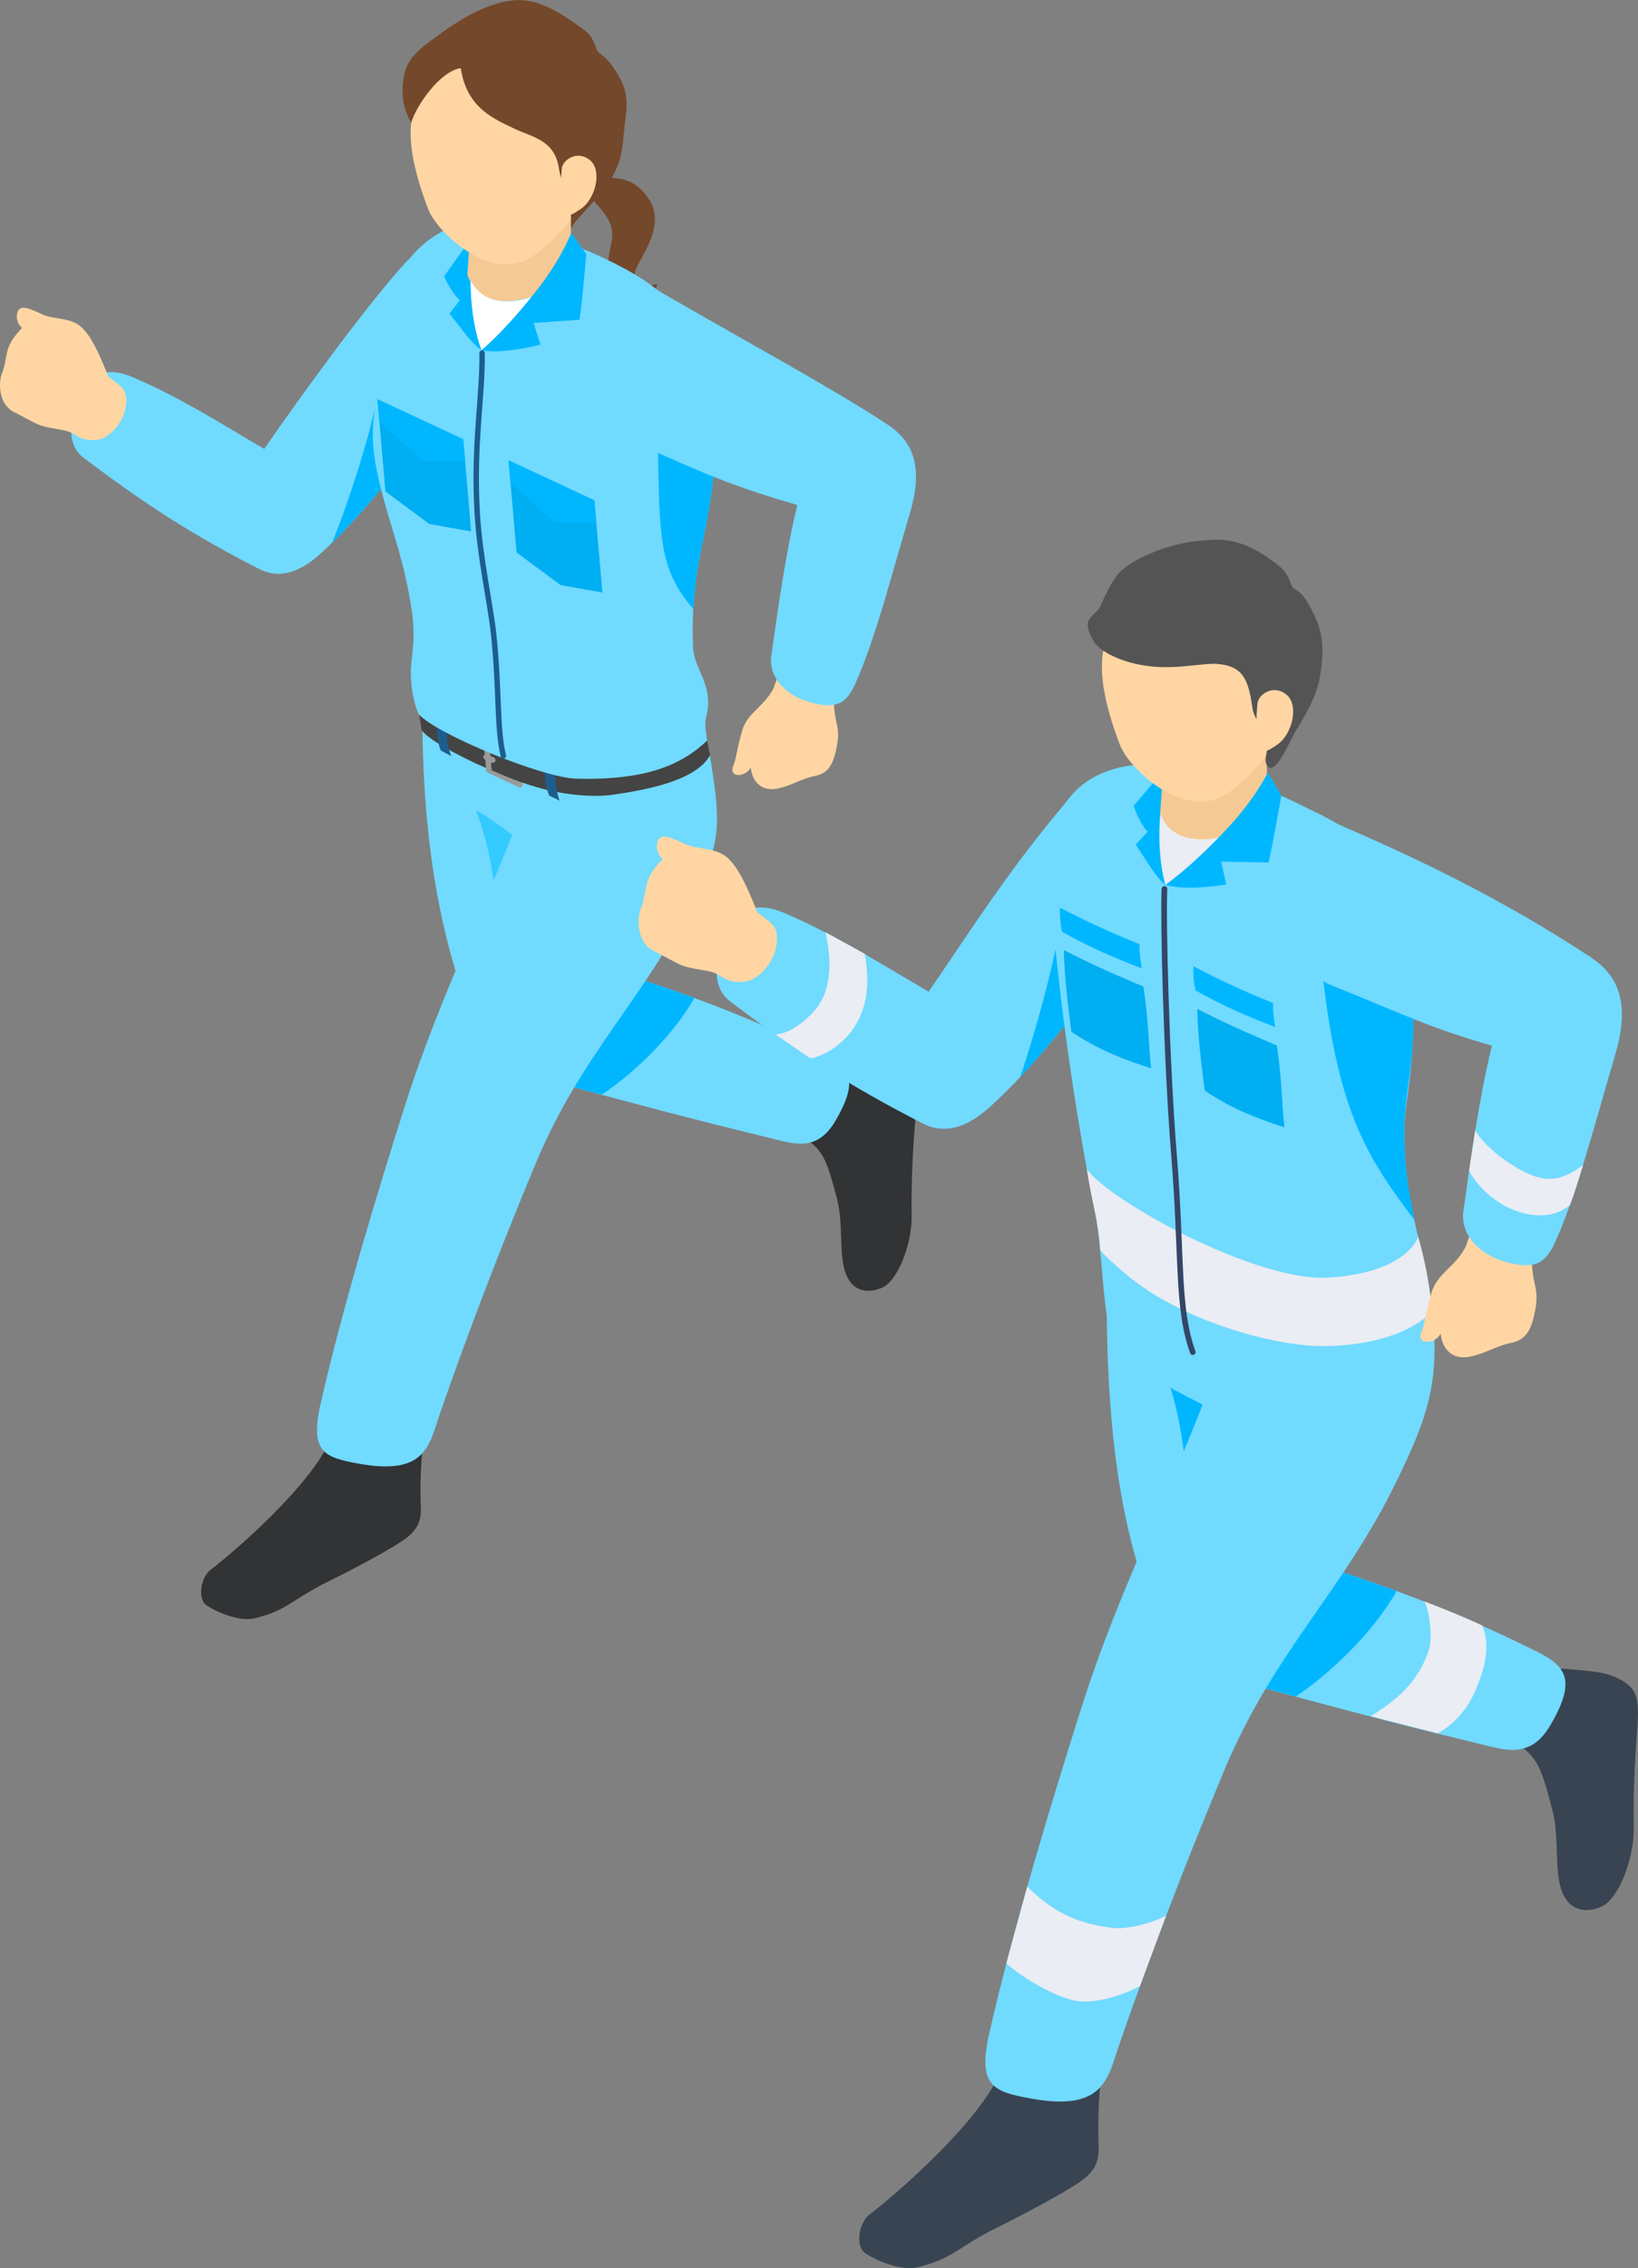 <svg width="159" height="220" viewBox="0 0 159 220" fill="none" xmlns="http://www.w3.org/2000/svg">
<rect x="0" y="0" width="159" height="220" fill="#808080" stroke="none"/>
<g clip-path="url(#clip0_2037_5619)">
<path fill-rule="evenodd" clip-rule="evenodd" d="M79.386 103.963C80.827 103.668 81.784 103.678 83.087 103.805C85.051 103.992 85.998 104.061 87.025 104.562C88.574 105.318 88.9 105.967 88.87 108.02C88.85 109.396 88.426 112.353 88.495 117.943C88.525 120.733 87.133 124.191 85.692 124.869C84.755 125.311 83.028 125.636 82.179 123.73C81.36 121.892 81.903 118.847 81.271 116.381C80.462 113.237 80.067 111.95 78.794 110.899C77.422 109.759 77.076 108.197 77.274 107.097C77.56 105.505 77.955 104.248 79.376 103.953L79.386 103.963Z" fill="#313335"/>
<path fill-rule="evenodd" clip-rule="evenodd" d="M41.016 70.579C40.453 67.347 44.855 68.536 48.082 69.204C52.711 70.167 56.105 71.641 56.668 74.873L59.283 94.04C66.359 96.329 71.768 98.255 78.459 101.487C81.834 103.118 83.956 103.884 81.074 108.757C79.239 111.852 76.949 110.919 74.393 110.3C66.804 108.463 61.346 106.999 52.296 104.543C49.612 103.816 47.174 102.411 46.246 100.023C44.006 94.237 41.154 85.66 41.006 70.57L41.016 70.579Z" fill="#71DAFF"/>
<path d="M46.207 78.606C47.984 83.282 48.201 87.615 48.447 91.378L52.958 83.391C50.994 82.025 47.944 79.48 46.197 78.606H46.207Z" fill="#33CAFF"/>
<path d="M59.284 94.03C57.981 97.577 56.846 100.662 54.912 105.24C56.126 105.554 57.36 105.918 58.406 106.183C61.189 104.336 65.097 100.829 67.406 96.801C64.594 95.808 60.952 94.561 59.284 94.03Z" fill="#00B7FF"/>
<path fill-rule="evenodd" clip-rule="evenodd" d="M41.184 138.329C40.789 142.662 40.779 144.116 40.848 146.159C40.878 147.073 40.828 148.075 39.535 149.116C38.548 149.912 35.045 151.838 31.907 153.38C28.206 155.208 27.998 156.151 24.752 156.966C23.252 157.34 20.982 156.357 20.034 155.699C19.156 155.09 19.482 153.007 20.439 152.27C23.113 150.227 30.328 143.87 32.045 139.646L41.174 138.319L41.184 138.329Z" fill="#313335"/>
<path fill-rule="evenodd" clip-rule="evenodd" d="M52.01 74.813C53.224 71.335 68.294 69.528 68.826 72.77C69.971 79.814 70.119 81.415 67.386 87.045C62.55 96.977 56.471 102.116 51.97 112.923C48.674 120.851 45.595 128.799 42.733 137.032C41.657 140.136 41.42 143.192 34.759 141.964C31.521 141.365 30.041 140.883 31.117 136.177C33.268 126.746 36.545 115.968 39.259 107.401C42.93 95.808 47.746 87.006 52.02 74.813H52.01Z" fill="#71DAFF"/>
<path fill-rule="evenodd" clip-rule="evenodd" d="M50.875 96.585L45.27 107.028C47.707 108.286 50.707 108.453 54.694 106.724L60.3 96.28L50.875 96.585Z" fill="#71DAFF"/>
<path fill-rule="evenodd" clip-rule="evenodd" d="M50.874 96.585L49.828 98.54L53.578 100.181L59.253 98.235L60.299 96.28L50.874 96.585Z" fill="#71DAFF"/>
<path fill-rule="evenodd" clip-rule="evenodd" d="M39.536 25.308C40.543 24.217 42.931 24.551 43.642 26.85C44.668 30.151 44.342 38.364 41.915 41.351C37.533 46.764 34.898 50.223 31.236 53.592C29.638 55.066 27.516 56.392 25.157 55.194C18.634 51.863 13.956 48.828 8.133 44.416C6.218 42.962 6.889 40.388 7.965 38.139C8.922 36.134 10.521 35.565 12.91 36.596C17.607 38.61 21.456 41.105 25.651 43.542C29.421 38.06 35.904 29.208 39.517 25.308H39.536Z" fill="#71DAFF"/>
<path d="M35.835 41.862C34.108 48.179 32.223 52.669 32.223 52.669C34.246 50.734 37.108 47.305 38.45 45.694L37.759 33.246C37.759 33.246 36.417 39.76 35.835 41.872V41.862Z" fill="#00B7FF"/>
<path d="M10.273 35.918C9.582 34.258 8.862 32.578 7.845 31.684C6.829 30.79 5.151 30.967 4.204 30.535C2.97 29.975 1.924 29.434 1.687 30.309C1.44 31.203 2.003 32.136 3.463 32.46C5.309 32.873 5.654 34.032 5.753 35.231C5.891 36.98 5.546 37.726 6.552 38.217C8.27 39.072 11.625 39.416 11.26 38.542C10.767 37.343 10.451 36.321 10.273 35.899V35.918Z" fill="#FFD6A3"/>
<path d="M7.028 42.039C6.208 41.548 4.669 41.675 3.406 41.037C2.133 40.389 2.666 40.634 1.323 39.946C-0.157 39.19 -0.157 37.107 0.188 36.223C0.771 34.739 0.376 33.855 1.61 32.411C2.32 31.576 2.665 31.036 4.807 32.057C6.623 32.922 7.274 32.932 8.33 34.258C8.794 34.847 9.297 35.486 10.492 36.498C11.706 37.53 12.564 37.648 12.169 39.652C11.873 41.175 10.511 42.52 9.495 42.648C8.34 42.805 7.896 42.55 7.037 42.039H7.028Z" fill="#FFD6A3"/>
<path fill-rule="evenodd" clip-rule="evenodd" d="M57.419 17.507C58.711 17.252 61.386 16.613 63.093 19.492C64.633 22.095 61.978 25.16 61.682 26.251C61.346 27.479 62.541 27.901 63.794 27.558C63.537 28.933 61.889 30.426 60.142 29.277C58.386 28.127 58.849 26.212 59.383 23.333C59.748 21.417 58.257 20.307 56.945 18.657C56.481 18.077 56.58 17.664 57.428 17.497L57.419 17.507Z" fill="#74482A"/>
<path d="M40.562 68.477C41.273 69.724 45.872 72.043 47.53 72.623L47.727 74.715C46.099 74.096 41.668 71.945 40.928 70.815L40.562 68.486V68.477Z" fill="#444444"/>
<path fill-rule="evenodd" clip-rule="evenodd" d="M47.529 72.564L47.697 74.548L50.164 75.698L49.997 73.713L47.529 72.564ZM47.342 71.896L50.362 73.301C50.451 73.34 50.51 73.419 50.51 73.517L50.737 76.101C50.737 76.199 50.707 76.287 50.628 76.337C50.549 76.395 50.451 76.405 50.362 76.356L47.342 74.951C47.253 74.912 47.194 74.833 47.194 74.735L46.967 72.151C46.967 72.053 46.996 71.965 47.075 71.915C47.154 71.866 47.253 71.856 47.342 71.896Z" fill="#9A9A9A"/>
<path d="M47.539 72.623C52.533 75.03 54.694 75.334 59.293 74.823C62.836 74.43 66.942 73.635 68.521 71.218L68.925 73.242C67.593 75.737 62.678 76.631 59.451 77.093C57.813 77.329 55.306 77.162 53.056 76.611C50.5 75.993 48.25 74.941 47.736 74.715L47.539 72.623Z" fill="#444444"/>
<path fill-rule="evenodd" clip-rule="evenodd" d="M47.065 73.664C46.937 73.605 46.878 73.448 46.937 73.31C46.996 73.183 47.154 73.124 47.292 73.183L47.954 73.487C48.082 73.556 48.141 73.713 48.082 73.841C48.023 73.978 47.865 74.028 47.727 73.969L47.065 73.664Z" fill="#9A9A9A"/>
<path d="M42.526 69.616C42.338 70.54 42.378 71.748 42.782 72.799L43.829 73.35C43.463 72.662 43.246 71.1 43.473 70.275L42.526 69.626V69.616Z" fill="#1D5D8D"/>
<path d="M52.948 73.762C52.76 74.686 52.898 76.13 53.303 77.171L54.319 77.653C54.033 76.867 53.727 75.354 53.856 74.086L52.948 73.762Z" fill="#1D5D8D"/>
<path fill-rule="evenodd" clip-rule="evenodd" d="M48.171 21.742C52.967 23.068 55.346 23.225 60.685 26.084C63.566 27.627 67.928 30.957 68.471 34.062C71.195 49.476 66.853 51.147 67.267 62.7C67.346 64.999 69.34 66.424 68.56 69.528C68.353 70.363 68.55 71.022 68.639 71.847C66.152 74.165 62.816 75.708 55.918 75.531C52.711 75.452 42.358 71.228 40.621 69.253C40.206 68.222 39.979 67.219 39.891 65.736C39.772 63.859 40.473 62.445 39.94 59.026C39.18 54.172 38.193 52.041 37.088 47.836C35.469 41.686 36.446 40.988 36.88 34.818C37.009 33.02 37.088 30.731 37.571 29.218C39.456 23.314 44.48 20.72 48.161 21.742H48.171Z" fill="#71DAFF"/>
<path fill-rule="evenodd" clip-rule="evenodd" d="M63.832 40.447C63.98 52.306 63.842 54.968 67.296 59.084C67.365 57.964 67.612 55.597 67.859 54.329C68.549 50.802 69.349 47.423 69.369 43.856L63.832 40.438V40.447Z" fill="#00B7FF"/>
<path fill-rule="evenodd" clip-rule="evenodd" d="M45.881 22.92L43.107 26.801C43.512 27.754 44.154 28.697 44.637 29.12L43.63 30.426C45.071 32.214 45.742 33.266 46.729 33.973C46.236 30.515 45.812 27.076 46.927 23.942L45.881 22.92Z" fill="#00B7FF"/>
<path fill-rule="evenodd" clip-rule="evenodd" d="M45.95 18.273L45.367 26.673C46.917 30.623 51.506 29.316 55.434 27.076L55.414 18.273H45.95Z" fill="#F5C993"/>
<path fill-rule="evenodd" clip-rule="evenodd" d="M57.111 10.129C54.812 7.005 48.269 2.348 41.884 7.978C39.268 10.277 39.229 14.118 41.538 20.229C42.426 22.596 47.825 27.666 51.871 24.748C57.427 20.75 59.668 13.597 57.121 10.139L57.111 10.129Z" fill="#FFD6A3"/>
<path fill-rule="evenodd" clip-rule="evenodd" d="M39.555 6.297C38.933 7.683 38.785 10.109 39.92 11.897C40.413 10.207 42.743 6.887 44.726 6.612C45.309 10.473 47.914 11.514 49.967 12.496C51.635 13.302 53.875 13.567 54.26 16.377C54.398 17.36 55.079 18.922 55.276 19.983C55.444 20.887 55.434 20.808 55.434 22.134C56.016 21.083 58.237 19.02 58.701 18.352C60.546 15.67 60.398 14.255 60.615 12.349C60.862 10.158 61.217 8.95 59.51 6.504C58.701 5.344 58.237 5.315 57.99 4.942C57.793 4.637 57.655 3.615 56.767 2.957C53.026 0.186 51.102 -0.491 48.23 0.353C46.641 0.815 44.766 1.749 42.358 3.556C41.529 4.175 40.108 5.089 39.555 6.317V6.297Z" fill="#74482A"/>
<path fill-rule="evenodd" clip-rule="evenodd" d="M54.535 16.338C54.605 15.532 56.016 14.521 57.249 15.523C58.493 16.525 57.802 19.256 56.45 20.209C55.118 21.162 54.683 21.152 54.535 19.875C54.387 18.598 54.407 17.694 54.535 16.338Z" fill="#FFD6A3"/>
<path fill-rule="evenodd" clip-rule="evenodd" d="M45.674 27.233C46.769 29.159 48.763 29.699 51.575 28.825C50.283 30.623 48.822 33.099 46.74 33.973C46.177 32.45 45.703 30.289 45.674 27.233Z" fill="white"/>
<path fill-rule="evenodd" clip-rule="evenodd" d="M46.74 33.973C48.783 32.205 50.856 29.768 52.277 27.931C54.576 24.954 55.445 22.586 55.445 22.586L56.915 24.65C56.728 26.565 56.511 29.306 56.254 31.016L51.793 31.33L52.464 33.433C50.165 33.993 48.191 34.228 46.74 33.973Z" fill="#00B7FF"/>
<path fill-rule="evenodd" clip-rule="evenodd" d="M44.964 42.609L45.734 51.549L41.678 50.832L37.414 47.668L36.635 38.728L44.964 42.609Z" fill="#00AEF2"/>
<path fill-rule="evenodd" clip-rule="evenodd" d="M57.695 48.533L58.474 57.473L54.418 56.756L50.145 53.593L49.365 44.652L57.695 48.533Z" fill="#00AEF2"/>
<path fill-rule="evenodd" clip-rule="evenodd" d="M44.964 42.609L45.152 44.76L41.155 44.79L36.822 40.88L36.635 38.728L44.964 42.609Z" fill="#00B7FF"/>
<path fill-rule="evenodd" clip-rule="evenodd" d="M57.695 48.533L57.882 50.685L53.885 50.714L49.553 46.814L49.365 44.652L57.695 48.533Z" fill="#00B7FF"/>
<path fill-rule="evenodd" clip-rule="evenodd" d="M46.533 34.248C46.533 34.101 46.651 33.983 46.789 33.983C46.938 33.983 47.056 34.101 47.056 34.248C47.115 38.561 46.187 43.071 46.592 49.859C46.849 54.103 47.865 58.574 48.181 61.511C48.753 66.846 48.467 70.579 49.118 73.261C49.148 73.399 49.069 73.546 48.921 73.576C48.783 73.605 48.635 73.517 48.605 73.379C47.944 70.687 48.23 66.934 47.658 61.56C47.342 58.623 46.326 54.133 46.069 49.889C45.654 43.09 46.592 38.581 46.533 34.258V34.248Z" fill="#1D5D8D"/>
<path d="M75.429 65.824C74.867 67.17 75.015 68.005 73.633 70.304C72.242 72.603 72.784 72.731 72.863 74.273C72.942 75.816 73.919 76.788 75.439 76.494C76.85 76.219 77.729 75.541 79.11 75.266C80.522 74.99 80.926 73.959 81.222 72.426C81.588 70.52 81.055 70.235 80.966 68.526C80.877 66.816 81.301 65.991 81.124 65.205C80.946 64.409 79.683 63.741 78.42 63.859C77.147 63.977 76.13 64.183 75.429 65.834V65.824Z" fill="#FFD6A3"/>
<path d="M75.133 66.679C74.176 68.595 72.577 69.056 72.044 70.864C71.501 72.721 71.482 73.576 71.176 74.283C70.811 75.118 71.6 75.423 72.39 74.961C72.962 74.627 73.416 73.448 73.515 72.682C73.663 71.572 75.173 71.965 76.1 70.265C76.752 69.076 77.522 67.553 76.683 66.797C76.229 66.384 75.548 65.844 75.133 66.679Z" fill="#FFD6A3"/>
<path fill-rule="evenodd" clip-rule="evenodd" d="M62.274 43.198C60.083 42.206 59.609 34.907 59.945 32.539C60.251 30.427 62.087 27.165 63.972 28.245C74.235 34.15 80.67 37.598 86.088 41.135C88.496 42.707 89.72 45.055 88.328 49.771C86.355 56.442 85.002 61.816 83.108 66.129C82.229 68.153 81.331 68.889 78.578 68.103C76.259 67.436 74.571 65.697 74.877 63.574C75.558 58.8 76.249 53.74 77.394 48.985C71.591 47.295 68.778 46.165 62.264 43.198H62.274Z" fill="#71DAFF"/>
<path d="M148.648 162.124C150.217 161.809 151.263 161.809 152.684 161.937C154.826 162.134 155.852 162.212 156.977 162.762C158.665 163.588 159.02 164.295 158.99 166.535C158.971 168.038 158.507 171.26 158.586 177.352C158.615 180.397 157.086 184.16 155.526 184.907C154.51 185.388 152.625 185.742 151.697 183.659C150.809 181.655 151.401 178.334 150.71 175.652C149.822 172.223 149.398 170.828 148.006 169.679C146.506 168.441 146.141 166.731 146.348 165.533C146.664 163.804 147.088 162.428 148.638 162.114L148.648 162.124Z" fill="#384452"/>
<path fill-rule="evenodd" clip-rule="evenodd" d="M107.435 127.522C106.823 123.995 111.008 123.504 114.521 124.24C119.564 125.301 123.265 126.903 123.877 130.42L126.729 151.317C134.447 153.812 140.338 155.915 147.632 159.442C151.313 161.22 153.622 162.055 150.484 167.36C148.48 170.74 145.993 169.718 143.2 169.05C134.92 167.056 128.979 165.444 119.11 162.772C116.179 161.976 113.524 160.454 112.527 157.85C110.08 151.543 107.593 143.978 107.435 127.532V127.522Z" fill="#71DAFF"/>
<path d="M112.951 132.641C114.886 137.73 115.132 142.514 115.399 146.621L119.938 136.787C117.797 135.303 114.846 133.594 112.951 132.641Z" fill="#00B7FF"/>
<path d="M126.737 151.307C125.316 155.178 124.083 158.528 121.971 163.529C123.293 163.873 124.645 164.266 125.77 164.56C128.8 162.546 133.054 158.715 135.58 154.323C132.511 153.243 128.543 151.887 126.737 151.307Z" fill="#00B7FF"/>
<path fill-rule="evenodd" clip-rule="evenodd" d="M103.585 77.692C104.641 76.454 106.782 75.727 108.904 77.299C111.026 78.871 110.621 90.503 107.966 93.785C103.15 99.719 100.269 103.521 96.252 107.225C94.495 108.846 92.166 110.29 89.59 108.983C82.425 105.329 77.293 101.988 70.908 97.164C68.806 95.573 69.546 92.743 70.731 90.268C71.777 88.067 73.533 87.448 76.159 88.568C81.31 90.778 85.534 93.519 90.143 96.192C94.278 90.169 97.939 84.334 103.575 77.702L103.585 77.692Z" fill="#71DAFF"/>
<path d="M102.085 93.775C100.693 99.66 99.035 104.474 99.035 104.474C100.624 102.823 102.618 100.357 104.088 98.589L103.98 84.638C103.98 84.638 102.637 91.437 102.085 93.775Z" fill="#00B7FF"/>
<path fill-rule="evenodd" clip-rule="evenodd" d="M107.009 199.595C106.575 204.32 106.575 205.902 106.644 208.132C106.673 209.134 106.624 210.215 105.213 211.355C104.137 212.219 100.308 214.322 96.903 216.011C92.867 218.006 92.64 219.028 89.107 219.912C87.478 220.324 84.991 219.254 83.965 218.536C83.007 217.868 83.363 215.599 84.409 214.803C87.32 212.573 95.186 205.647 97.061 201.049L107.009 199.605V199.595Z" fill="#384452"/>
<path fill-rule="evenodd" clip-rule="evenodd" d="M118.912 130.411C120.234 126.618 138.235 122.413 138.808 125.94C140.061 133.613 138.551 137.543 135.561 143.683C130.291 154.51 123.669 160.12 118.764 171.89C115.171 180.535 111.806 189.2 108.697 198.17C107.523 201.55 107.266 204.88 100.003 203.544C96.469 202.896 94.861 202.365 96.025 197.237C98.374 186.96 101.947 175.2 104.898 165.867C108.895 153.223 114.263 143.693 118.912 130.401V130.411Z" fill="#71DAFF"/>
<path fill-rule="evenodd" clip-rule="evenodd" d="M113.139 74.195C119.386 74.823 122.238 76.071 128.11 78.979C131.12 80.472 136.588 84.019 136.795 87.458C138.068 108.521 135.66 104.375 136.489 113.552C136.864 117.806 138.532 122.777 138.71 125.046C138.947 127.954 139.252 130.98 139.104 133.377C137.634 136.168 133.963 138.594 128.377 139.547C123.205 140.431 108.55 132.562 108.155 130.312C106.951 127.669 107.089 121.549 106.32 117.717C102.846 100.377 101.888 86.043 101.839 84.579C101.553 75.472 108.224 73.694 113.129 74.195H113.139Z" fill="#71DAFF"/>
<path fill-rule="evenodd" clip-rule="evenodd" d="M110.997 95.701C108.441 94.63 105.875 93.51 103.27 92.154C103.319 95.386 103.911 99.237 104 100.082C106.803 101.949 109.27 102.823 111.737 103.629C111.461 101.133 111.52 99.286 110.997 95.701Z" fill="#00AEF2"/>
<path fill-rule="evenodd" clip-rule="evenodd" d="M123.944 101.408C121.388 100.338 118.822 99.208 116.217 97.862C116.266 101.094 116.858 104.945 116.947 105.79C119.74 107.667 122.217 108.541 124.675 109.347C124.398 106.851 124.467 104.994 123.944 101.418V101.408Z" fill="#00AEF2"/>
<path fill-rule="evenodd" clip-rule="evenodd" d="M110.623 91.584C107.909 90.513 105.254 89.285 102.885 88.037C102.876 89.265 102.984 89.982 103.103 90.385C105.649 91.829 108.215 92.93 110.83 93.932C110.692 93.175 110.603 92.399 110.613 91.584H110.623Z" fill="#00B7FF"/>
<path fill-rule="evenodd" clip-rule="evenodd" d="M123.569 97.282C120.855 96.211 118.211 94.983 115.842 93.726C115.822 94.954 115.941 95.671 116.059 96.074C118.605 97.518 121.171 98.628 123.787 99.62C123.648 98.864 123.56 98.088 123.569 97.272V97.282Z" fill="#00B7FF"/>
<path fill-rule="evenodd" clip-rule="evenodd" d="M105.51 113.424C107.809 116.577 121.991 124.358 128.939 123.926C136.696 123.445 137.663 119.967 137.663 119.967C138.354 122.344 138.857 125.115 138.995 127.208C138.995 127.208 136.439 130.45 128.603 130.568C124.626 130.627 117.511 128.917 112.023 125.557C109.142 123.799 106.803 121.293 106.803 121.293C106.586 118.14 106.023 116.843 105.5 113.424H105.51Z" fill="#EAEDF3"/>
<path fill-rule="evenodd" clip-rule="evenodd" d="M112.763 86.21C112.763 86.063 112.901 85.945 113.049 85.955C113.197 85.955 113.315 86.082 113.306 86.23C113.167 89.266 113.483 102.676 114.243 112.157C115.033 121.883 114.49 126.736 116.039 131.069C116.089 131.206 116.02 131.364 115.872 131.413C115.733 131.462 115.575 131.393 115.526 131.246C113.957 126.884 114.49 121.991 113.7 112.196C112.931 102.696 112.625 89.246 112.753 86.2L112.763 86.21Z" fill="#354566"/>
<path fill-rule="evenodd" clip-rule="evenodd" d="M113.227 74.43L110.039 78.163C110.375 79.175 110.937 80.197 111.401 80.679L110.246 81.926C111.559 83.881 112.151 85.011 113.108 85.827C112.911 82.231 112.773 78.684 114.204 75.57L113.217 74.43H113.227Z" fill="#00B7FF"/>
<path fill-rule="evenodd" clip-rule="evenodd" d="M112.635 78.832C113.592 80.904 115.576 81.641 118.536 80.983C117.046 82.712 115.329 85.119 113.118 85.836C112.684 84.225 112.378 81.966 112.635 78.841V78.832Z" fill="#EAEDF3"/>
<path fill-rule="evenodd" clip-rule="evenodd" d="M113.227 70.196L112.625 78.841C113.612 82.064 118.162 82.319 122.987 79.254L122.968 70.196H113.227Z" fill="#F5C993"/>
<path fill-rule="evenodd" clip-rule="evenodd" d="M124.714 61.816C122.346 58.603 115.615 53.809 109.042 59.605C106.358 61.973 106.308 65.922 108.687 72.2C109.605 74.637 115.151 79.853 119.316 76.847C125.03 72.731 127.329 65.372 124.714 61.816Z" fill="#FFD6A3"/>
<path fill-rule="evenodd" clip-rule="evenodd" d="M106.941 58.554C106.339 59.998 104.73 59.743 106.171 62.209C106.655 63.044 108.638 64.331 111.875 64.655C114.392 64.9 116.928 64.291 118.162 64.399C120.609 64.606 121.182 65.824 121.577 68.703C121.715 69.705 122.771 70.864 122.968 71.964C123.146 72.888 122.633 73.615 122.968 74.214C123.698 75.531 125.278 71.738 125.682 71.07C127.636 67.887 128.041 66.659 128.268 64.694C128.524 62.444 128.396 60.745 126.738 58.151C126.087 57.139 125.692 57.296 125.435 56.913C125.238 56.599 125.1 55.665 124.222 54.948C120.432 51.873 118.28 52.315 116.346 52.463C114.639 52.59 111.194 53.475 109.033 55.194C108.194 55.862 107.365 57.493 106.931 58.544L106.941 58.554Z" fill="#545454"/>
<path fill-rule="evenodd" clip-rule="evenodd" d="M113.119 85.837C115.369 84.216 117.708 81.897 119.337 80.129C121.952 77.29 123.057 74.941 123.057 74.941L124.38 77.181C124.015 79.127 123.551 81.927 123.136 83.656L118.537 83.577L119.031 85.797C116.623 86.171 114.59 86.23 113.119 85.837Z" fill="#00B7FF"/>
<path fill-rule="evenodd" clip-rule="evenodd" d="M122.071 68.212C122.15 67.377 123.59 66.335 124.864 67.367C126.137 68.398 125.426 71.208 124.035 72.191C122.663 73.173 122.219 73.163 122.061 71.847C121.913 70.54 121.932 69.607 122.061 68.212H122.071Z" fill="#FFD6A3"/>
<path d="M128.229 93.067C129.709 107.706 132.591 112.097 137.298 118.346C136.736 115.202 136.41 114.18 136.321 110.29C136.232 106.281 137.407 102.853 137.18 97.99L128.229 93.067Z" fill="#00B7FF"/>
<path d="M142.646 119.898C142.024 121.372 142.192 122.286 140.672 124.81C139.143 127.335 139.735 127.473 139.834 129.173C139.922 130.872 140.998 131.933 142.666 131.599C144.215 131.295 145.183 130.558 146.693 130.253C148.242 129.949 148.686 128.809 149.012 127.139C149.416 125.046 148.824 124.732 148.726 122.855C148.627 120.979 149.101 120.075 148.893 119.21C148.696 118.336 147.314 117.599 145.923 117.737C144.531 117.865 143.416 118.091 142.646 119.908V119.898Z" fill="#FFD6A3"/>
<path d="M142.322 120.841C141.276 122.934 139.519 123.455 138.937 125.429C138.335 127.473 138.315 128.396 137.979 129.182C137.575 130.086 138.443 130.43 139.312 129.929C139.943 129.556 140.437 128.269 140.555 127.424C140.723 126.206 142.371 126.628 143.397 124.771C144.118 123.474 144.957 121.804 144.039 120.969C143.536 120.517 142.795 119.928 142.331 120.841H142.322Z" fill="#FFD6A3"/>
<path fill-rule="evenodd" clip-rule="evenodd" d="M128.928 95.435C126.481 94.443 124.556 85.758 125.661 83.371C126.767 80.983 127.724 79.018 129.905 79.962C141.363 84.884 148.4 88.921 154.341 92.802C156.976 94.531 158.318 97.105 156.798 102.273C154.637 109.602 153.147 115.487 151.074 120.232C150.117 122.443 149.13 123.258 146.11 122.394C143.574 121.657 141.718 119.751 142.054 117.432C142.804 112.186 143.554 106.645 144.817 101.428C138.442 99.571 136.952 98.677 128.928 95.445V95.435Z" fill="#71DAFF"/>
<path d="M73.249 87.821C72.489 86.004 71.699 84.156 70.584 83.174C69.459 82.201 67.633 82.388 66.587 81.907C65.225 81.288 64.09 80.698 63.824 81.661C63.557 82.634 64.169 83.665 65.778 84.029C67.801 84.481 68.176 85.758 68.285 87.074C68.433 88.99 68.058 89.806 69.163 90.356C71.048 91.289 74.719 91.672 74.334 90.709C73.792 89.403 73.446 88.283 73.249 87.811V87.821Z" fill="#FFD6A3"/>
<path d="M69.695 94.531C68.807 93.991 67.1 94.138 65.728 93.431C64.326 92.714 64.919 92.989 63.438 92.232C61.82 91.407 61.81 89.118 62.195 88.155C62.846 86.534 62.402 85.561 63.754 83.97C64.534 83.056 64.909 82.467 67.258 83.587C69.251 84.54 69.962 84.54 71.116 86.004C71.63 86.642 72.182 87.349 73.485 88.46C74.817 89.589 75.755 89.727 75.321 91.918C74.995 93.588 73.495 95.062 72.38 95.209C71.107 95.376 70.633 95.101 69.676 94.531H69.695Z" fill="#FFD6A3"/>
<path d="M143.2 109.651L142.607 113.532C143.476 115.301 145.539 117.01 147.601 117.599C149.427 118.13 151.105 117.943 152.388 116.892C152.871 115.684 153.256 114.318 153.671 113.002C151.835 114.338 150.453 114.858 148.134 113.748C146.664 113.051 144.216 111.4 143.2 109.642V109.651Z" fill="#EAEDF3"/>
<path d="M80.127 90.435C80.996 94.246 80.295 96.644 79.091 97.999C78.015 99.218 76.633 100.239 75.272 100.347L78.647 102.646C79.959 102.519 81.746 101.242 82.614 100.072C84.055 98.147 84.509 95.858 83.946 92.527L80.137 90.435H80.127Z" fill="#EAEDF3"/>
<path d="M99.717 183.001C101.799 185.015 103.95 186.518 107.938 187C109.457 187.186 111.895 186.518 113.198 185.811L110.652 192.649C108.648 193.7 105.786 194.535 103.862 193.946C101.592 193.248 99.075 191.676 97.684 190.448L99.717 182.991V183.001Z" fill="#EAEDF3"/>
<path d="M138.285 155.335C138.897 156.779 139.026 159.068 138.69 160.07C137.881 162.497 136.371 164.482 133.035 166.466L139.568 168.136C142.174 166.623 143.21 164.393 143.921 162.055C144.424 160.414 144.385 158.823 143.881 157.673C142.115 156.838 140.21 156.082 138.276 155.335H138.285Z" fill="#EAEDF3"/>
</g>
<defs>
<clipPath id="clip0_2037_5619">
<rect width="159" height="220" fill="white"/>
</clipPath>
</defs>
</svg>
